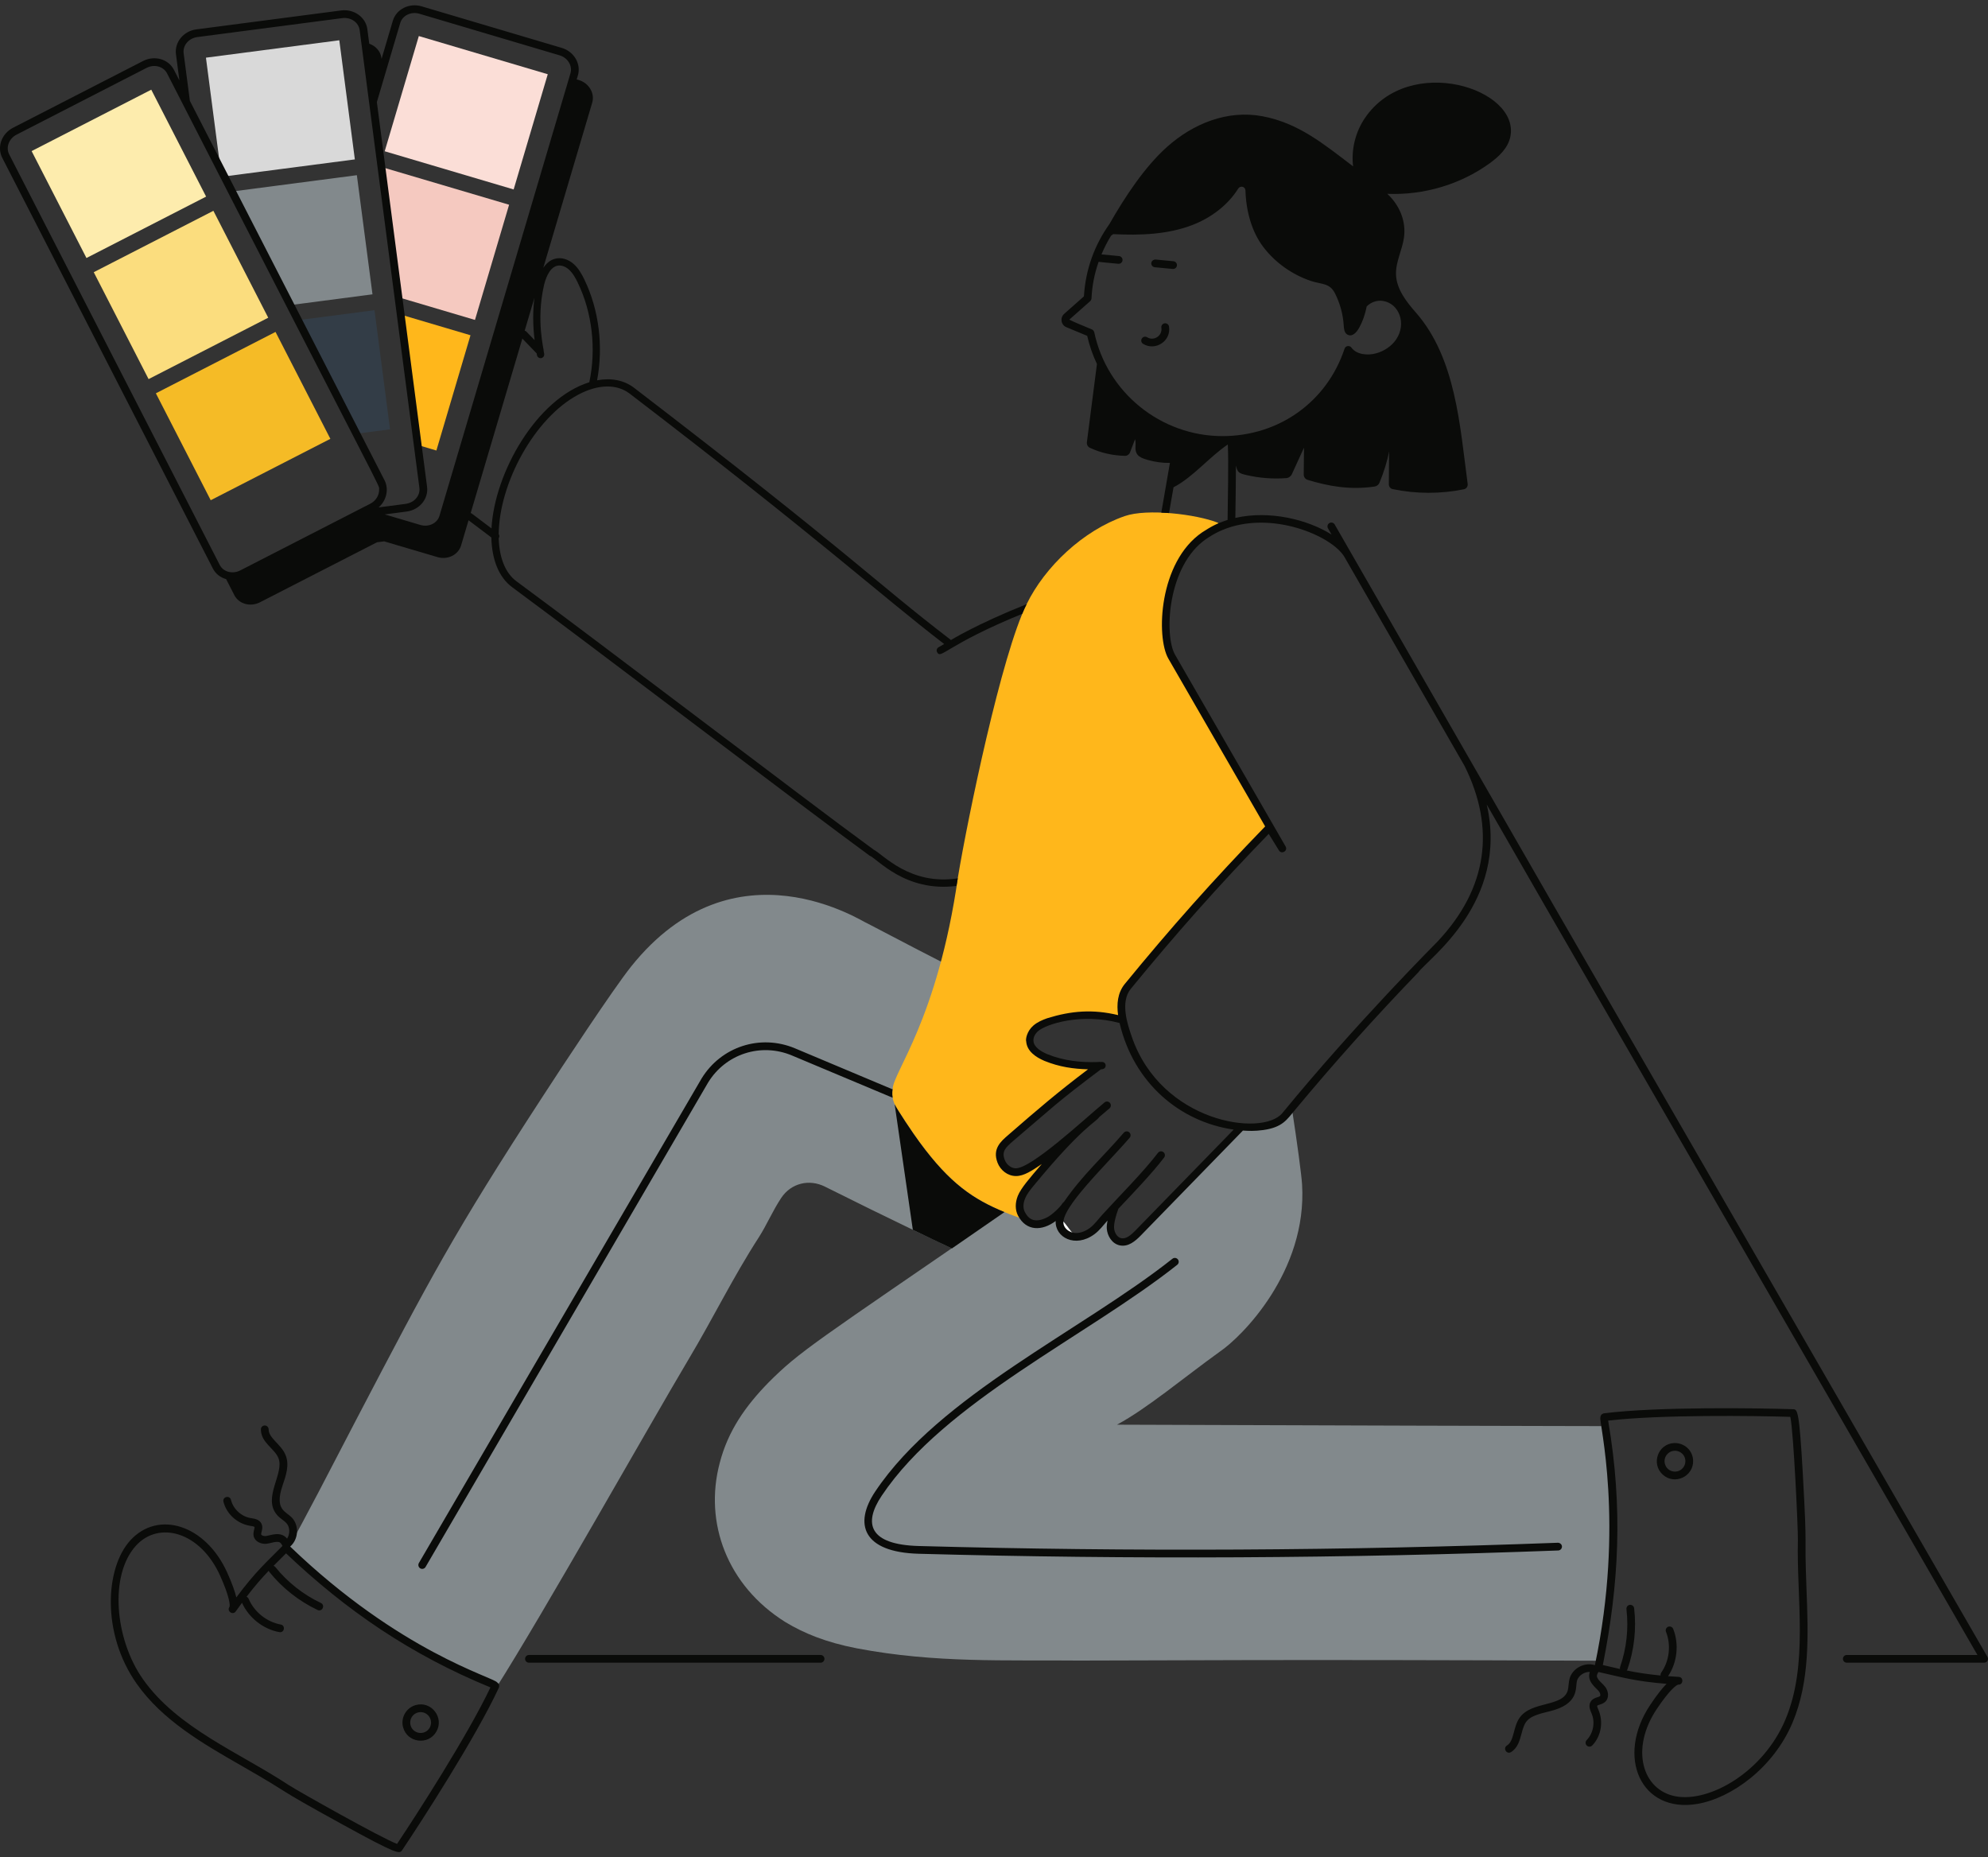 <svg xmlns="http://www.w3.org/2000/svg" width="258" height="241" viewBox="0 0 258 241" fill="none"><rect x="0" y="0" width="258" height="241" fill="#333333" stroke="none"/><path fill-rule="evenodd" clip-rule="evenodd" d="M146.05 161.041V172.123C137.041 168.366 123.012 161.959 107.059 153.983C105.03 152.968 102.672 153.508 101.377 155.459C100.257 157.157 99.499 158.96 98.505 160.519C95.108 165.771 92.593 170.984 89.42 176.29C83.989 185.427 70.599 209.245 64.353 219.076C55.328 214.849 45.218 208.987 37.137 201.397C39.777 196.759 42.659 191.057 46.233 184.22C55.884 165.768 58.824 160.123 70.436 142.277C72.944 138.404 79.562 128.362 81.881 125.452C95.395 108.523 112.155 119.782 112.6 119.84C112.702 119.893 119.186 123.278 118.774 123.063C124.457 126.006 131.388 129.53 137.106 132.299C136.603 132.43 136.081 132.57 135.549 132.73C134.686 132.982 133.933 133.705 133.662 134.557C133.491 135.11 133.943 135.823 134.275 136.294C134.616 136.766 135.138 136.997 135.67 137.218C138.049 138.252 140.398 138.352 142.948 138.252C138.385 141.147 135.544 144.028 131.484 147.388C130.992 147.789 130.158 148.421 129.907 148.994C129.456 150.017 129.958 151.423 130.962 151.895C131.976 152.377 133.13 151.754 134.114 151.232C135.078 150.721 137.427 148.432 138.451 148.16C136.854 150.078 133.16 153.371 132.427 155.78C132.417 155.81 132.407 155.84 132.407 155.86C132.207 156.593 132.307 157.065 132.688 157.738C132.819 157.969 132.979 158.169 133.17 158.32C133.702 158.51 134.235 158.681 134.757 158.842C136.205 158.842 137.803 157.115 138.672 155.96C138.145 156.725 137.707 157.33 137.568 158.169C138.451 158.722 138.943 160.147 139.886 160.519C142.032 160.271 143.32 158.236 144.735 156.613C144.384 157.195 144.384 158.049 144.263 158.722C144.143 159.384 144.213 160.408 144.745 160.82C145.087 161.09 145.578 161.161 146.05 161.041Z" fill="#82898C"></path><path fill-rule="evenodd" clip-rule="evenodd" d="M207.652 215.502C164.675 215.318 151.79 215.476 140.01 215.482C130.665 215.384 121.404 215.84 111.208 213.896C107.137 213.11 104.296 211.918 101.932 210.493C94.354 205.756 91.359 197.586 93.399 189.862C94.475 185.672 96.761 182.445 99.743 179.392C103.822 175.313 105.607 174.298 130.362 157.286C131.757 157.856 133.54 158.467 134.759 158.842C136.207 158.842 137.804 157.118 138.674 155.96C138.138 156.74 137.71 157.336 137.57 158.169C138.454 158.722 138.946 160.147 139.889 160.519C142.035 160.271 143.323 158.236 144.738 156.613C144.386 157.195 144.386 158.049 144.266 158.722C144.146 159.384 144.216 160.408 144.748 160.82C146.444 162.167 148.689 158.714 150.922 156.603C152.127 155.419 153.362 154.304 154.496 153.11C156.634 150.841 159.023 148.733 161.021 146.273L160.971 146.193C160.961 146.193 160.951 146.193 160.941 146.183C161.925 146.283 162.919 146.273 163.873 146.143C166.195 145.817 166.664 144.912 167.647 143.753C168.36 148.371 168.912 152.518 168.982 153.702C169.665 164.996 161.142 173.489 158.291 175.406C153.651 178.744 148.894 182.758 144.959 184.873C213.392 185.115 207.642 185.022 208.415 185.084C210.614 195.304 208.104 215.502 207.652 215.502Z" fill="#82898C"></path><path fill-rule="evenodd" clip-rule="evenodd" d="M133.173 158.32C132.23 158.009 131.296 157.667 130.362 157.286C130.399 157.261 132.35 155.904 132.41 155.86C132.209 156.593 132.31 157.065 132.691 157.738C132.822 157.969 132.983 158.169 133.173 158.32Z" fill="#82898C"></path><path fill-rule="evenodd" clip-rule="evenodd" d="M138.671 155.96C138.145 156.725 137.707 157.329 137.567 158.169C137.467 158.099 137.356 158.049 137.236 158.009C136.703 157.838 135.539 159.093 134.997 158.922C134.917 158.892 134.836 158.872 134.756 158.841C135.118 158.841 135.469 158.751 135.8 158.591C136.844 158.089 137.938 156.934 138.671 155.96Z" fill="#FFB71B"></path><path fill-rule="evenodd" clip-rule="evenodd" d="M140.659 160.347C140.455 160.642 140.245 160.641 139.936 160.538C139.916 160.528 139.906 160.528 139.886 160.518C140.147 160.488 140.408 160.428 140.659 160.347Z" fill="#FFB71B"></path><path fill-rule="evenodd" clip-rule="evenodd" d="M166.412 110.093L164.746 107.392C157.898 114.434 152.215 120.852 146.365 128.002C145.37 129.217 145.4 130.853 145.742 132.399C141.976 131.306 139.318 131.593 135.553 132.731C134.689 132.982 133.936 133.705 133.665 134.558C133.495 135.11 133.946 135.823 134.278 136.294C134.619 136.766 135.141 136.997 135.673 137.218C138.052 138.252 140.401 138.352 142.951 138.252C138.388 141.148 135.545 144.029 131.487 147.388C130.995 147.789 130.162 148.421 129.911 148.994C129.459 150.017 129.961 151.423 130.964 151.895C131.978 152.377 133.133 151.754 134.117 151.232C135.08 150.721 137.43 148.432 138.454 148.16C136.858 150.078 133.163 153.371 132.43 155.78C132.42 155.81 132.41 155.84 132.41 155.86C132.209 156.593 132.31 157.065 132.691 157.738C132.822 157.969 132.983 158.169 133.173 158.32C127.067 156.305 123.654 154.106 119.32 148.19C118.519 147.119 116.416 143.969 116.107 143.291C115.815 142.628 115.745 142.024 115.836 141.404C115.836 141.384 115.836 141.364 115.846 141.354C115.846 139.192 121.669 132.394 124.329 113.777C125.581 106.22 129.995 84.875 133.234 78.4C135.598 73.549 140.563 68.83 145.983 66.965C148.889 65.963 155.221 66.72 158.05 67.828C158.16 67.999 158.281 68.17 158.391 68.341C157.274 68.812 156.662 69.271 156.303 69.495C150.973 73.129 150.49 82.495 152.066 85.216C160.693 100.157 162.837 103.886 166.412 110.093Z" fill="#FFB71B"></path><path fill-rule="evenodd" clip-rule="evenodd" d="M134.756 158.842C134.174 158.872 133.601 158.701 133.17 158.32C133.702 158.51 134.234 158.681 134.756 158.842Z" fill="#FFFFFE"></path><path fill-rule="evenodd" clip-rule="evenodd" d="M139.886 160.519C139.364 160.568 138.852 160.478 138.411 160.177C137.808 159.766 137.477 158.902 137.568 158.169C138.451 158.722 138.943 160.147 139.886 160.519Z" fill="#FFFFFE"></path><path fill-rule="evenodd" clip-rule="evenodd" d="M66.661 24.584L49.927 19.629L54.354 4.678L71.088 9.633L66.661 24.584Z" fill="#FBDED7"></path><path fill-rule="evenodd" clip-rule="evenodd" d="M61.642 41.516L51.714 38.575L49.505 21.669L66.07 26.568L61.642 41.516Z" fill="#F5C9C0"></path><path fill-rule="evenodd" clip-rule="evenodd" d="M61.06 43.504L56.633 58.462L54.214 57.739L52.005 40.823L61.06 43.504Z" fill="#FFB71B"></path><path fill-rule="evenodd" clip-rule="evenodd" d="M29.106 22.894L28.614 21.93L26.727 7.484L44.034 5.225L46.052 20.685L29.106 22.894Z" fill="#D9D9D9"></path><path fill-rule="evenodd" clip-rule="evenodd" d="M37.669 39.589L30.11 24.852L46.313 22.733L48.341 38.194L37.669 39.589Z" fill="#82898C"></path><path fill-rule="evenodd" clip-rule="evenodd" d="M50.62 55.711L46.242 56.283L38.683 41.546L48.602 40.252L50.62 55.711Z" fill="#333D47"></path><path fill-rule="evenodd" clip-rule="evenodd" d="M11.22 33.479L4.103 19.605L19.631 11.639L26.749 25.512L11.22 33.479Z" fill="#FDECAD"></path><path fill-rule="evenodd" clip-rule="evenodd" d="M19.283 49.194L12.165 35.321L27.694 27.355L34.811 41.228L19.283 49.194Z" fill="#FBDD7E"></path><path fill-rule="evenodd" clip-rule="evenodd" d="M27.346 64.911L20.228 51.037L35.757 43.071L42.874 56.945L27.346 64.911Z" fill="#F5BB26"></path><path fill-rule="evenodd" clip-rule="evenodd" d="M106.493 214.755H68.648C68.371 214.755 68.146 214.98 68.146 215.257C68.146 215.535 68.371 215.759 68.648 215.759H106.493C106.771 215.759 106.995 215.535 106.995 215.257C106.995 214.98 106.771 214.755 106.493 214.755Z" fill="#0A0B09"></path><path fill-rule="evenodd" clip-rule="evenodd" d="M115.846 141.354C115.846 141.334 115.856 141.314 115.856 141.303L115.826 141.324V141.354L103.166 136.033C98.679 134.156 93.58 135.802 91.04 139.968L54.357 202.832C54.227 203.073 54.307 203.375 54.538 203.515C54.755 203.651 55.087 203.591 55.231 203.334L91.893 140.48C94.172 136.756 98.749 135.27 102.785 136.967L115.846 142.448C115.755 141.934 115.824 141.376 115.846 141.354Z" fill="#0A0B09"></path><path fill-rule="evenodd" clip-rule="evenodd" d="M119.32 148.19C118.519 147.119 116.416 143.969 116.107 143.291L118.466 159.585C121.367 160.969 121.013 160.83 123.536 162.004C125.815 160.428 128.083 158.852 130.362 157.286C126.371 155.641 123.316 153.645 119.32 148.19Z" fill="#0A0B09"></path><path fill-rule="evenodd" clip-rule="evenodd" d="M186.579 122.159C186.336 122.423 176.081 132.66 166.423 144.437C163.83 147.582 150.693 145.668 146.876 134.515C146.34 132.953 145.342 130.046 146.749 128.32C152.49 121.305 158.001 115.07 164.654 108.204L165.982 110.357C166.326 110.911 167.17 110.412 166.845 109.843L152.498 84.964C151.062 82.485 151.472 73.393 156.564 69.921C156.849 69.746 157.469 69.273 158.585 68.802C164.901 66.108 172.884 69.535 174.483 72.279L190.069 99.392C194.086 107.469 193.072 115.255 186.579 122.159ZM147.381 159.648C146.793 160.255 146.171 160.791 145.533 160.68C144.963 160.572 144.618 159.914 144.583 159.351C144.543 158.726 144.844 157.633 145.149 156.844C147.13 154.734 149.453 152.33 151.078 150.207C151.246 149.988 151.205 149.672 150.984 149.504C150.764 149.336 150.45 149.376 150.28 149.598C148.31 152.173 145.32 155.134 143.087 157.593C142.53 158.206 142.05 158.895 141.434 159.35C140.78 159.832 140.07 160.056 139.438 159.987C138.762 159.911 138.171 159.444 138.032 158.877C137.538 156.843 143.628 151.111 146.604 147.64C146.784 147.43 146.76 147.113 146.549 146.932C146.341 146.752 146.024 146.777 145.841 146.987C143.062 150.23 140.531 152.399 138.073 155.969C138.005 156.009 137.943 156.06 137.899 156.132C137.582 156.647 136.563 157.624 135.916 157.956C134.105 158.887 133.385 158.009 133.001 157.271C132.761 156.809 132.768 156.184 133.02 155.559C133.259 154.964 133.672 154.437 134.147 153.86C140.497 146.152 142.228 145.632 142.638 144.971C143.07 144.596 143.514 144.218 143.982 143.831C144.196 143.654 144.227 143.338 144.05 143.124C143.871 142.908 143.555 142.878 143.343 143.056C140.775 145.179 133.779 151.726 131.77 151.603C131.192 151.569 130.625 151.121 130.394 150.512C129.979 149.423 130.46 148.944 131.5 148.046C136.83 143.521 136.907 143.245 142.877 138.757C142.887 138.757 142.898 138.757 142.908 138.756C143.307 138.756 143.492 138.528 143.492 138.272C143.492 137.966 143.252 137.762 142.883 137.808C142.85 137.81 142.818 137.809 142.785 137.81C142.697 137.787 142.605 137.787 142.516 137.814C140.258 137.894 138.036 137.649 135.916 136.792C135.173 136.475 134.19 135.914 134.126 135.11C134.126 135.084 134.126 135.038 134.116 134.979C134.116 134.572 134.343 134.133 134.727 133.8C135.78 132.882 140.342 131.418 145.296 132.749C147.138 140.573 153.157 145.584 160.106 146.58C155.891 150.915 151.188 155.73 147.381 159.648ZM138.774 41.477C139.874 40.507 140.692 39.784 141.465 39.095C141.584 38.997 141.647 38.828 141.653 38.727L141.653 38.726C141.733 37.111 142.004 35.634 142.577 33.975C142.752 34.012 143.745 34.093 145.131 34.229C145.148 34.23 145.164 34.231 145.18 34.231C145.435 34.231 145.654 34.037 145.679 33.777C145.705 33.501 145.503 33.255 145.227 33.229L142.949 33.013C143.303 32.16 143.721 31.346 144.2 30.574C144.291 30.51 144.381 30.446 144.471 30.382C147.96 30.551 151.542 30.444 154.795 29.179C157.172 28.255 159.359 26.614 160.689 24.478C160.959 24.045 161.618 24.202 161.633 24.711C161.712 27.353 162.432 30.063 163.955 32.057C165.509 34.094 167.693 35.633 170.116 36.453C171.497 36.92 172.552 36.681 173.253 38.067C173.903 39.352 174.293 40.769 174.385 42.206C174.413 42.646 174.453 43.161 174.826 43.395C175.426 43.774 176.013 43.222 176.387 42.536C176.894 41.607 177.164 40.758 177.37 39.762C177.89 39.224 178.695 38.931 179.46 39.048C181.571 39.364 182.574 41.995 181.197 44.034C180.61 44.907 179.643 45.574 178.543 45.862C177.486 46.144 176.048 46.026 175.382 45.103C175.153 44.785 174.623 44.859 174.498 45.24C172.204 52.172 165.948 56.591 158.652 56.591C150.649 56.591 143.654 50.928 142.01 43.108C141.983 42.981 141.85 42.804 141.71 42.748C140.264 42.147 139.433 41.816 138.774 41.477ZM257.931 215.006L201.768 117.73C199.691 114.117 203.251 120.309 175.356 71.784L175.355 71.783L173.215 68.06C173.076 67.819 172.766 67.736 172.53 67.874C172.289 68.013 172.206 68.32 172.344 68.559L172.81 69.37C169.733 67.424 164.767 66.193 160.322 67.207C160.344 65.304 160.398 62.753 160.397 60.411C160.619 61.312 160.757 61.415 161.785 61.651C163.468 62.039 165.21 62.171 166.932 62.041C167.249 62.017 167.527 61.815 167.659 61.526L169.232 58.088L169.197 61.575C169.194 61.893 169.398 62.178 169.703 62.27C172.317 63.06 175.116 63.614 178.387 63.137C178.667 63.096 178.911 62.913 179.021 62.652C179.549 61.396 180.056 59.813 180.273 58.562L180.242 62.851C180.24 63.146 180.445 63.407 180.733 63.467C183.773 64.103 186.944 64.111 189.987 63.488C190.304 63.423 190.515 63.114 190.472 62.793C189.467 55.288 188.949 46.5 183.759 40.568C182.512 39.143 181.242 37.531 181.173 35.638C181.113 33.999 181.971 32.469 182.203 30.846C182.511 28.68 181.614 26.606 180.043 25.152C184.743 25.345 189.512 23.953 193.325 21.191C194.524 20.322 195.693 19.224 196.002 17.776C197.339 11.509 182.871 6.858 177.132 15.326C175.899 17.145 175.34 19.418 175.604 21.589C171.823 18.717 168.516 15.953 163.823 15.082C159.317 14.245 154.878 16.007 151.46 19.06C148.545 21.665 146.007 25.525 143.962 29.102C142.079 31.747 140.882 34.922 140.668 38.459C139.861 39.179 139.139 39.816 138.11 40.725C137.533 41.233 137.69 42.172 138.402 42.464C138.854 42.649 140.991 43.535 141.095 43.579C141.386 44.859 141.815 46.08 142.359 47.234L141.053 57.395C141.021 57.691 141.176 57.984 141.447 58.109C142.878 58.774 144.404 59.114 145.988 59.152C146.281 59.159 146.548 58.971 146.654 58.697L147.306 56.99C147.416 57.358 147.36 57.751 147.36 58.135C147.36 59.197 148.129 59.449 149.008 59.697C149.926 59.957 150.878 60.084 151.83 60.068L150.711 66.523C151.043 66.533 151.384 66.553 151.715 66.573L152.3 63.227C154.778 61.971 157.002 59.241 159.344 57.681C159.459 60.057 159.341 64.849 159.315 67.471C157.817 67.941 157.099 68.391 156.017 69.08C150.372 72.928 150.015 82.683 151.629 85.467L164.19 107.24C157.45 114.186 151.869 120.477 145.971 127.685C145.022 128.849 144.912 130.331 145.104 131.724C141.816 130.934 139.017 131.166 135.902 132.132C135.282 132.353 134.634 132.622 134.104 133.085C133.26 133.816 133.082 134.862 133.179 135.146C133.275 136.4 134.391 137.173 135.552 137.668C137.522 138.465 139.301 138.702 141.205 138.759C137.253 141.741 134.689 143.94 130.844 147.286C129.873 148.124 128.772 149.075 129.455 150.869C129.831 151.856 130.774 152.609 131.854 152.609C132.908 152.609 133.933 151.901 135.201 151.053C133.626 152.877 132.494 154.178 132.089 155.183C131.727 156.082 131.736 157.012 132.111 157.734C133.183 159.796 135.242 159.761 137.005 158.444C136.898 160.553 139.53 162 142.031 160.157C142.698 159.664 143.142 159.051 143.73 158.383C143.663 158.753 143.618 159.111 143.636 159.41C143.696 160.355 144.307 161.414 145.358 161.612C146.429 161.815 147.327 161.068 148.062 160.31C152.414 155.832 157.242 150.89 161.305 146.707C162.038 146.755 162.81 146.794 163.938 146.639C166.474 146.286 167.024 145.257 168.03 144.074C173.082 137.984 178.467 131.977 184.074 126.164C185.31 124.425 195.849 117.092 192.948 104.4L200.898 118.231L256.628 214.756H239.675C239.397 214.756 239.173 214.98 239.173 215.257C239.173 215.535 239.397 215.759 239.675 215.759H257.497C257.883 215.759 258.125 215.339 257.931 215.006Z" fill="#0A0B09"></path><path fill-rule="evenodd" clip-rule="evenodd" d="M149.866 34.678L152.196 34.9C152.212 34.901 152.227 34.902 152.244 34.902C152.5 34.902 152.717 34.706 152.743 34.447C152.768 34.171 152.567 33.926 152.29 33.9L149.96 33.678C149.707 33.671 149.438 33.854 149.413 34.131C149.387 34.406 149.589 34.652 149.866 34.678Z" fill="#0A0B09"></path><path fill-rule="evenodd" clip-rule="evenodd" d="M148.351 44.622C149.935 45.589 152.011 44.265 151.714 42.373C151.67 42.1 151.406 41.911 151.139 41.956C150.866 41.999 150.679 42.256 150.722 42.53C150.883 43.55 149.76 44.308 148.873 43.765C148.637 43.621 148.328 43.694 148.183 43.933C148.039 44.169 148.114 44.478 148.351 44.622Z" fill="#0A0B09"></path><path fill-rule="evenodd" clip-rule="evenodd" d="M202.709 200.676C202.698 200.4 202.457 200.202 202.188 200.193C174.664 201.228 146.759 201.373 119.241 200.617C112.812 200.44 111.989 197.727 114.428 194.089C122.633 181.849 141.04 173.428 152.78 164.127C152.998 163.955 153.034 163.64 152.862 163.422C152.688 163.205 152.374 163.168 152.157 163.341C140.368 172.676 121.965 181.041 113.595 193.531C110.752 197.772 111.992 201.42 119.213 201.622C146.764 202.376 174.667 202.234 202.225 201.197C202.502 201.186 202.718 200.953 202.709 200.676Z" fill="#0A0B09"></path><path fill-rule="evenodd" clip-rule="evenodd" d="M231.697 223.169C228.821 229.969 221.858 233.903 217.49 233.103C213.122 232.308 211.556 226.946 215.007 221.779C216.728 219.202 217.614 218.611 217.807 218.602C218.465 218.654 218.532 217.637 217.863 217.6C217.616 217.584 217.25 217.565 216.482 217.507C217.666 215.74 217.932 213.352 217.144 211.375C217.042 211.118 216.751 210.995 216.491 211.094C216.235 211.198 216.109 211.49 216.211 211.748C216.893 213.457 216.65 215.536 215.593 217.042C215.512 217.156 215.486 217.293 215.51 217.421C213.704 217.249 212.346 217.024 211.108 216.765C211.139 216.724 211.183 216.694 211.201 216.643C212.086 214.105 212.389 211.355 212.076 208.692C212.042 208.417 211.795 208.229 211.518 208.252C211.243 208.284 211.046 208.534 211.078 208.81C211.374 211.323 211.089 213.917 210.253 216.311C210.222 216.401 210.226 216.49 210.244 216.577C209.215 216.344 208.873 216.257 208.015 216.062C210.09 205.607 210.65 195.723 208.703 184.345C215.517 183.551 227.721 183.715 232.347 183.858C232.777 185.879 233.359 198.533 233.327 199.808C233.143 207.505 234.724 216.011 231.697 223.169ZM233.964 191.191C233.497 182.893 233.264 182.885 232.698 182.865C228.227 182.716 215.104 182.521 208.16 183.399C208.141 183.402 207.712 183.463 207.691 183.953C207.495 184.474 210.858 197.669 206.984 216.076C205.584 215.647 204.061 216.518 203.695 217.829C203.561 218.307 203.57 219.011 203.456 219.381C202.801 221.54 198.754 220.705 197.215 222.899C196.337 224.149 196.541 225.902 195.569 226.505C195.01 226.855 195.532 227.706 196.101 227.358C196.969 226.817 197.228 225.844 197.456 224.984C197.908 223.289 198.145 222.766 200.874 222.121L201.079 222.073C205.03 221.127 204.41 218.993 204.661 218.099C204.87 217.358 205.717 216.914 206.324 216.96C205.891 218.216 207.168 219.022 207.53 219.511C207.681 219.714 207.736 220.004 207.641 220.096C207.466 220.265 206.78 220.262 206.44 220.806C206.113 221.329 206.359 221.9 206.555 222.351C207.044 223.492 206.782 224.91 205.918 225.8C205.725 225.999 205.73 226.317 205.928 226.51C206.127 226.704 206.445 226.698 206.638 226.5C207.777 225.326 208.122 223.458 207.444 221.879C207.189 221.285 207.224 221.324 207.613 221.197C207.836 221.126 208.114 221.036 208.339 220.818C208.872 220.302 208.736 219.452 208.337 218.913C208.087 218.576 207.61 218.194 207.426 217.925C207.191 217.586 207.167 217.393 207.448 216.964C210.37 217.614 212.159 218.176 216.284 218.5C215.754 219.034 215.067 219.881 214.172 221.222C209.654 227.983 212.957 235.326 220.276 234.083H220.275C224.694 233.336 230.147 229.411 232.622 223.559C234.903 218.164 234.671 212.122 234.447 206.279C234.121 197.706 234.598 202.473 233.964 191.191Z" fill="#0A0B09"></path><path fill-rule="evenodd" clip-rule="evenodd" d="M217.43 190.962H217.429C216.174 190.992 215.594 189.543 216.381 188.693C217.196 187.812 218.68 188.35 218.727 189.556C218.756 190.302 218.175 190.933 217.43 190.962ZM217.281 187.255C215.177 187.341 214.247 189.93 215.776 191.342C217.317 192.763 219.812 191.601 219.731 189.516C219.678 188.217 218.619 187.224 217.281 187.255Z" fill="#0A0B09"></path><path fill-rule="evenodd" clip-rule="evenodd" d="M2.159 17.467L19.034 8.804C20.032 8.297 21.221 8.62 21.681 9.521C50.749 66.308 49.174 62.772 49.2 63.51C49.226 64.243 48.796 64.985 48.052 65.365C38.043 70.499 41.042 68.96 31.169 74.026C30.179 74.528 28.984 74.224 28.519 73.312L1.193 20.034C0.736 19.145 1.133 17.994 2.159 17.467ZM24.644 13.091L23.831 6.899C23.704 5.892 24.501 4.954 25.607 4.81L44.42 2.351C45.542 2.208 46.544 2.908 46.678 3.915L54.428 63.296C54.488 63.748 54.361 64.206 54.07 64.585C53.411 65.447 52.408 65.386 52.201 65.443L49.129 65.845C50.16 64.966 50.491 63.486 49.912 62.338C49.807 62.132 26.317 16.353 24.644 13.091ZM51.944 2.979C52.234 2.004 53.35 1.469 54.422 1.782L72.605 7.174C73.669 7.482 74.327 8.532 74.031 9.52L57.035 66.932C56.744 67.909 55.63 68.438 54.556 68.12L49.931 66.753L52.783 66.379C54.421 66.165 55.633 64.745 55.424 63.166L48.909 13.246L51.944 2.979ZM69.382 44.138L68.318 43.035C68.254 42.969 68.176 42.933 68.093 42.91L69.356 38.647C69.137 40.386 69.146 42.222 69.382 44.138ZM72.266 34.495C72.76 34.364 73.341 34.542 73.825 34.973C74.335 35.428 74.695 36.088 74.978 36.673C76.859 40.559 77.397 45.256 76.483 49.6C69.627 51.736 64.174 61.342 63.785 68.569C61.083 66.55 61.257 66.626 61.085 66.575L67.79 43.934L69.649 45.862C69.663 45.94 69.674 46.017 69.689 46.096C69.741 46.352 69.993 46.516 70.247 46.469C70.504 46.418 70.67 46.168 70.621 45.911C70.601 45.815 70.588 45.72 70.57 45.624C70.597 45.316 69.563 41.636 70.579 37.103C70.771 36.251 71.245 34.779 72.266 34.495ZM29.346 75.148L30.411 77.225C31.003 78.379 32.489 78.791 33.734 78.158L48.923 70.369L49.856 70.248L56.753 72.286C58.099 72.688 59.484 72.005 59.845 70.76L60.807 67.512L63.766 69.743C63.831 72.585 64.724 74.914 66.474 76.201C77.331 84.226 104.465 104.903 112.844 111.026C113.844 111.4 117.454 115.81 124.128 114.962C124.189 114.63 124.238 114.309 124.298 113.978C118.117 114.919 114.655 110.918 113.396 110.263C110.535 108.165 107.453 105.877 103.97 103.236C78.16 83.736 72.437 79.424 67.036 75.438C65.558 74.353 64.796 72.334 64.721 69.84C64.832 69.676 64.827 69.47 64.721 69.313C64.776 62.722 69.358 54.229 75.047 51.214C77.608 49.849 80.037 49.798 81.713 51.073C106.543 70.079 114.092 77.077 122.532 83.57L121.789 84.001C121.568 84.132 121.488 84.423 121.628 84.644C122.134 85.592 122.782 83.696 132.661 79.654C132.88 79.129 133.051 78.764 133.234 78.4C126.691 81.011 123.506 83.007 123.405 83.057C123.385 83.038 123.365 83.018 123.345 82.997C113.243 75.25 110.537 71.992 82.286 50.32C80.978 49.325 79.309 49.011 77.491 49.349C78.32 44.928 77.739 40.199 75.832 36.26C75.508 35.59 75.09 34.83 74.456 34.265C73.73 33.617 72.82 33.362 72.016 33.58C71.359 33.763 70.873 34.212 70.505 34.764L76.852 13.337C77.223 12.102 76.43 10.767 75.085 10.375L74.843 10.305L74.993 9.807L74.994 9.806C75.454 8.267 74.466 6.668 72.888 6.21L54.705 0.818C53.103 0.353 51.43 1.19 50.982 2.694L49.519 7.642L49.505 7.534C49.388 6.649 48.754 5.957 47.92 5.673L47.674 3.785C47.467 2.228 45.94 1.145 44.291 1.354L25.477 3.814C23.825 4.03 22.639 5.47 22.835 7.027L23.284 10.443L22.576 9.062C21.861 7.67 20.071 7.15 18.577 7.911L1.701 16.574C0.185 17.351 -0.414 19.103 0.299 20.493L27.625 73.769C27.963 74.429 28.537 74.917 29.346 75.148Z" fill="#0A0B09"></path><path fill-rule="evenodd" clip-rule="evenodd" d="M51.529 239.272C49.583 238.565 38.548 232.349 37.485 231.648C31.1 227.438 23.007 224.243 18.541 217.883C14.894 212.689 14.16 204.406 17.647 200.569C20.615 197.314 25.987 198.744 28.567 204.466C29.84 207.294 29.871 208.357 29.776 208.525C29.395 209.066 30.212 209.648 30.596 209.104V209.104C30.88 208.702 31.147 208.334 31.407 207.982C32.277 209.923 34.162 211.414 36.256 211.793C36.927 211.902 37.075 210.922 36.434 210.805C34.623 210.477 32.989 209.17 32.273 207.475C32.218 207.345 32.115 207.252 31.994 207.205C33.093 205.77 34.001 204.74 34.873 203.831C34.891 203.876 34.909 203.921 34.941 203.962C36.621 206.057 38.791 207.77 41.217 208.918C41.822 209.2 42.244 208.293 41.647 208.01C39.358 206.927 37.31 205.31 35.723 203.334C35.664 203.26 35.586 203.216 35.503 203.186C36.23 202.451 36.515 202.179 37.121 201.568C44.935 208.984 53.282 214.71 63.649 218.965C60.713 225.157 54.105 235.421 51.529 239.272ZM37.656 200.687C38.759 199.73 38.83 197.974 37.912 196.969C37.125 196.106 35.599 195.963 36.652 192.821C37.104 191.483 37.603 190.102 37.049 188.785C36.466 187.405 34.861 186.617 34.863 185.48C34.863 185.202 34.638 184.976 34.362 184.976H34.361C34.084 184.976 33.859 185.201 33.859 185.477C33.857 187.192 35.603 187.942 36.123 189.176C36.965 191.17 34.009 194.358 35.967 196.602C36.367 197.062 36.853 197.297 37.17 197.645C37.663 198.184 37.64 199.086 37.256 199.658C36.404 198.607 35.025 199.285 34.452 199.329C34.21 199.341 33.926 199.243 33.898 199.112C33.846 198.865 34.215 198.299 33.933 197.719C33.663 197.161 33.045 197.069 32.562 196.996C31.336 196.807 30.272 195.832 29.974 194.627C29.811 193.978 28.842 194.228 29 194.869C29.392 196.456 30.793 197.738 32.488 198C33.139 198.098 33.077 198.115 32.979 198.504C32.922 198.731 32.851 199.015 32.916 199.321C33.071 200.048 33.867 200.377 34.531 200.329C34.947 200.297 35.528 200.095 35.853 200.081C36.256 200.053 36.44 200.143 36.657 200.609C34.581 202.717 33.126 203.972 30.671 207.287C30.498 206.555 30.144 205.524 29.482 204.055C26.695 197.87 20.536 195.907 16.905 199.893C13.645 203.479 13.166 211.973 17.719 218.459C21.085 223.254 26.332 226.261 31.407 229.169C38.755 233.378 34.638 231.362 44.455 236.755C51.562 240.662 51.852 240.59 52.184 240.096C54.682 236.382 61.806 225.354 64.738 219.007C64.746 218.989 64.924 218.591 64.517 218.314C63.994 217.612 51.929 214.398 37.656 200.687Z" fill="#0A0B09"></path><path fill-rule="evenodd" clip-rule="evenodd" d="M53.413 222.856H53.414C53.664 222.415 54.125 222.173 54.59 222.173C55.612 222.173 56.282 223.29 55.763 224.197C55.167 225.242 53.598 225.038 53.282 223.883C53.188 223.535 53.234 223.17 53.413 222.856ZM56.636 224.695C57.67 222.884 55.986 220.699 53.967 221.253C53.361 221.419 52.854 221.811 52.543 222.358H52.541C52.23 222.905 52.148 223.54 52.314 224.147C52.866 226.173 55.599 226.511 56.636 224.695Z" fill="#0A0B09"></path></svg>